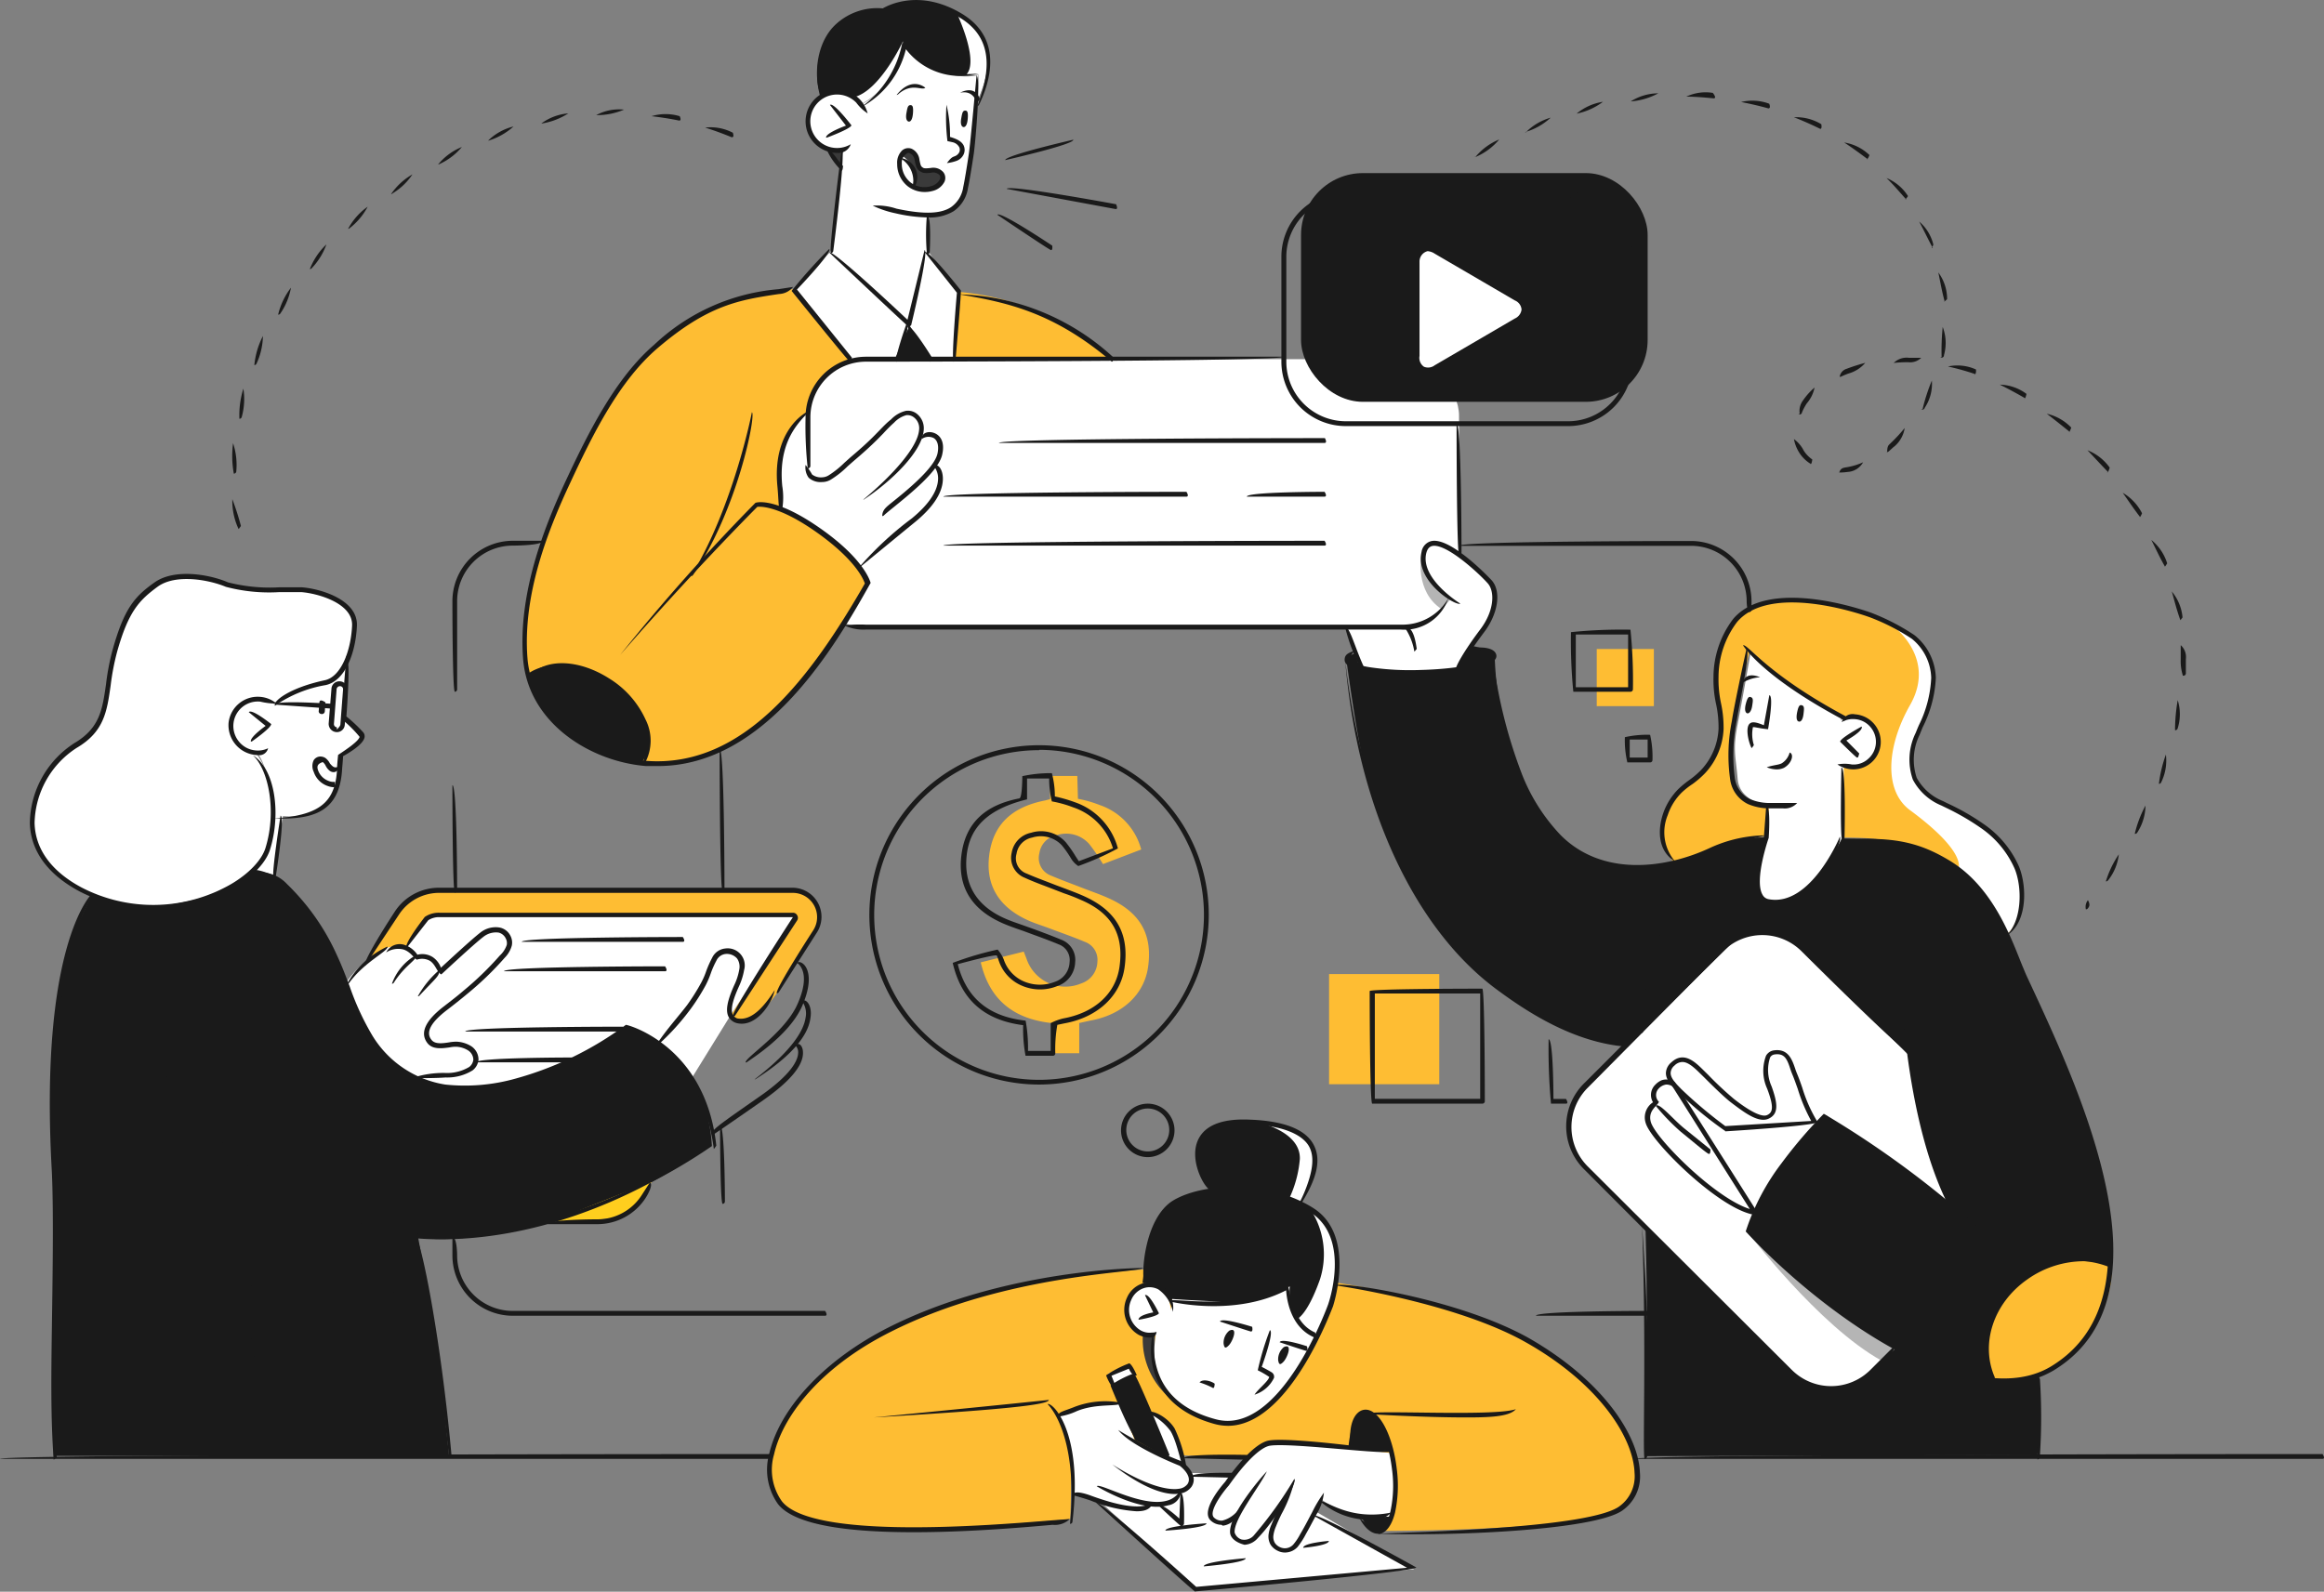 <svg xmlns="http://www.w3.org/2000/svg" viewBox="0 0 216.37 148.23"><rect x="0" y="0" width="216.37" height="148.23" fill="#808080" stroke="none"/><defs><style>.cls-1{fill:#fff}.cls-2{fill:#febd33}.cls-3{fill:#1a1a1a}.cls-4{fill:#3a3a3a}.cls-6{fill:#b5b5b5}</style></defs><g id="Calque_2" data-name="Calque 2"><g id="_Layer_" data-name="&lt;Layer&gt;"><path class="cls-1" d="M87.62 6.64A13.08 13.08 0 0 1 84.35 4s-1.25 4.5-4.21 5.72a3.1 3.1 0 0 0-2.89-1.05 2.68 2.68 0 0 0-2 3A2.74 2.74 0 0 0 78.49 14l-1.13 9.39L73.87 27l5.24 6.5 9.68-.11.53-6-2.92-4c-.1 0 .1-3.31.1-3.31s2.14.08 2.89-1.3 1-4.34 1.07-5S91.12 7 91.12 7a5.94 5.94 0 0 1-3.5-.36Z"/><path class="cls-2" d="M68.1 94.45s.61 1.17 2.31.1 3.91-5.31 3.91-5.31l2-3.3s.26-2.79-2.09-3-31.87-.13-31.87-.13l-2.85.36A6 6 0 0 0 37 85.08c-.82 1.27-2.62 4.28-2.62 4.28l1.46-1 1.08-.3.77.18 2.12-2.77.76-.29h33.28c.2.2-5.75 9.27-5.75 9.27Z"/><path class="cls-1" d="M73.85 85.17H40.53l-1 .52-1.79 2.64a1.88 1.88 0 0 0-.83-.18c-1.21 0-1.23.44-1.23.44s-.65.4-1.49.85a8.78 8.78 0 0 0-2 2.13 8.88 8.88 0 0 0 1.41 3.52l.81 7.54 29.14-.85 4.53-7.33 6-9.07Z"/><path class="cls-2" d="M106.37 118.23s-9.9.54-17.33 3-12.26 5.88-15.11 9.77-2.28 6.9-1.73 8.26 2.63 2.86 9.32 3.09 18.12-.88 18.12-.88.18-4 0-6.34l11.53.44 4.86.11 13.57 2.72-1.06 4.17s6.7 0 12.69-.4 8.92-1.1 9.59-1.67 1.93-1.24 1.55-4-3.26-7.25-6.95-9.61a36.47 36.47 0 0 0-11.15-5.26 80.42 80.42 0 0 0-9.75-2.17c-2.52-.29-18.15-1.23-18.15-1.23Z"/><path class="cls-3" d="M139.16 61.09a33.46 33.46 0 0 0 1.52 9c1.44 4.06 3.47 8.15 7.21 9.75a13.11 13.11 0 0 0 8.68.23c.89-.34 5.27-2.27 7.88-2.07l10.15.12s5.25.54 7.9 3a17.75 17.75 0 0 1 4.81 7c1 2.44 3.93 8.77 4.74 10.78a67.85 67.85 0 0 1 2.63 7.1 41.65 41.65 0 0 1 1.82 8.81c0 2.45.2 7.19-2.55 10.13s-4.26 3.13-4.26 3.13.19 5.9 0 7.43l-36.57.11s.11-10.49.18-12.92-.1-8.39-.1-8.39l-1.7-17.06s-5.81-.27-12-5.25-8.13-9.5-8.6-10.44a64 64 0 0 1-4-10.64c-.76-3.56-1.5-9.12-1.5-9.12Z"/><path class="cls-1" d="M171.35 67.05s3.42-1.15 3.52 2.18a2.37 2.37 0 0 1-3.13 2.06l-.23 6.71s-3.12 6.89-6.72 6c0 0-1.62-.3-1.12-2.68s.78-3.28.78-3.28l.25-3s-2.74-.32-2.92-2.5-.47-2.67 0-5.1S163 60.7 163 60.7a15.33 15.33 0 0 0 4.13 3.4c3.06 1.9 4.37 2.64 4.37 2.64Z"/><path class="cls-4" d="M106.42 124.1a7.12 7.12 0 0 0 3.68 6.9 5.19 5.19 0 0 1-2.47-4.08l-.11-2.55Z"/><path class="cls-3" d="m125.55 134.7 4 .46s-1-3.6-2.36-3.79-1.64 3.33-1.64 3.33ZM126.77 141.32l2.81-.1s-.56 1.62-1.41 1.39a2.79 2.79 0 0 1-1.4-1.29ZM126.12 60.86l.5 1.31s-1.18-.31-1.16-.71.66-.6.66-.6ZM137 60.14l-1.49 2.24s3.71-.73 3.66-1.29-2.17-.95-2.17-.95Z"/><path class="cls-1" d="M125.46 58.4a40.2 40.2 0 0 0 1.32 3.81 16.24 16.24 0 0 0 4.39.42c2.58-.08 4.46-.27 4.46-.27a21 21 0 0 1 1.5-2.43c.87-1.2 1.86-2.4 1.94-3.45s.38-1.69-.94-2.9a41.35 41.35 0 0 0-3.44-2.67s-1-.6-1.7-.17-.49 2.47.2 3.27a21.08 21.08 0 0 0 1.81 1.81s-1.74 2.54-4.18 2.48-5.36.1-5.36.1ZM169.08 104.59s-1.1-2.36-1.59-3.63-.84-2.89-1.75-2.94-1.26.42-1.28 1A13.26 13.26 0 0 0 165 102c.31 1.17 0 2-.69 2.09s-2.71-1.18-4-2.45-2.66-2.92-3.48-2.94a1.29 1.29 0 0 0-1.33 1.84c.13.21-.91.12-1.21.63s-.49 1.18-.1 1.58a1 1 0 0 0-.22 1.4 13.11 13.11 0 0 0 1.37 1.81.83.83 0 0 0-.43 1.19c.38.88 2.89 2.55 5.07 3.8a15.72 15.72 0 0 0 3.53 1.59 46.24 46.24 0 0 1 2.76-4.39ZM110.1 136.42s-.45-3.25-1.6-4-1.42-.94-1.42-.94l1.58 4.29-3-1.62-1.38-3.38a14.75 14.75 0 0 0-2.41.05c-.81.15-3.4.94-3.4.94a8 8 0 0 1 1.18 3.87c.18 2.47.23 3.45.23 3.45l3 1c.81.27 3 .91 4.39.21 0 0 2.53-.09 2.56-1.35 0 0 1.07-.25 1-1.14a1.61 1.61 0 0 0-.73-1.38ZM129.58 135.33s-5.26-.64-6.14-.72-5.1-.24-5.1-.24a6.43 6.43 0 0 0-2.65 1.95c-1.14 1.44-2.5 3.3-2.5 3.3s-.94 1.59-.15 1.94 2.39-1.12 2.39-1.12-1.46 2.65-.19 3.07 4.51-4.13 4.51-4.13l-1.28 3.82s.08 1 .75 1a2.67 2.67 0 0 0 1.91-1.36c.27-.63 1.91-3.19 1.91-3.19a9.47 9.47 0 0 0 3.27 1.5 14.8 14.8 0 0 0 3.27.06 8.66 8.66 0 0 0 .34-3.51c-.23-1.8-.34-2.37-.34-2.37ZM72.56 47.35V45.1c0-1.07.08-4.92 2.46-6.4s.19-.12.19-.12v5.1s.3 1.4 1.32 1a3.23 3.23 0 0 0 1.87-1.09c1.18-1.06 3.74-3.59 3.74-3.59s1.29-1.51 2.13-1.51a1.44 1.44 0 0 1 1.46 2c.07.17.74-.32 1.44.24S87 43.34 87 43.34s.47 0 .46 1A5 5 0 0 1 86 47.55c-1 1.09-6 5.07-6 5.07a33.19 33.19 0 0 0-4-3.47 19.09 19.09 0 0 0-3.44-1.8Z"/><rect class="cls-1" x="75.2" y="33.45" width="60.64" height="24.95" rx="5.26"/><path class="cls-2" d="M186.79 86.94s-1.86-4.72-4.93-6.3S177.3 78 171.66 78v-6.6s3.29.32 3.22-2.33c0 0 .05-2.65-3.22-2.22 0 0-3.68-2.17-4.82-2.94s-3.93-3.4-3.93-3.4-.92 4-1.11 5.23a32.24 32.24 0 0 0-.63 5.54c.11 1.47.47 3.75 3.53 3.75l-.25 2.85a18.18 18.18 0 0 0-4 .79 24.44 24.44 0 0 1-4.58 1.66 4.13 4.13 0 0 1-1.07-3 5.6 5.6 0 0 1 2.41-4.33 6.59 6.59 0 0 0 2.73-3.52 8 8 0 0 0 .05-3.78 10.86 10.86 0 0 1 .1-5c.59-2 1-3.28 2.63-3.91A11.09 11.09 0 0 1 169 56c2.51.47 6 1.3 7.82 2.52s2.74 1.66 3.18 4.48a10 10 0 0 1-.84 3.74 9.87 9.87 0 0 0-1.16 4.88 4.41 4.41 0 0 0 2.51 3.07 22.58 22.58 0 0 1 5.39 3.4 7.45 7.45 0 0 1 2.35 4.52c.19 1.81-.69 4.06-1.46 4.33ZM72.56 47.35s7 3 8.24 7.13c0 0-3.71 6.45-6 8.94s-6.54 7.72-13.36 7.7A13.49 13.49 0 0 1 50.71 66 11.91 11.91 0 0 1 49 57.51a40.93 40.93 0 0 1 3.9-12.69c1.6-3.32 4.51-9.5 7.42-11.88s6.84-5.78 13.55-6l5.24 6.5a5.89 5.89 0 0 0-3.91 5 5 5 0 0 0-2.07 2.77 16.85 16.85 0 0 0-.51 4.4ZM89.32 27.19l-.53 6.15h14.59a24 24 0 0 0-14.06-6.15Z"/><path class="cls-3" d="M80.14 9.72s3.77-2.46 4-5.56a8.57 8.57 0 0 0 3.1 2.39 16.09 16.09 0 0 0 3.88.45L91 9.38s1.52-3 .76-5.2a6.22 6.22 0 0 0-4.4-3.64c-1.31-.27-3.21-.62-4.81.31L82 1s-3.56 0-4.49 1.8-1.41 2.67-1.43 4a7.34 7.34 0 0 0 .31 2.27s2.39-1.35 3.75.65Z"/><path class="cls-4" d="m78.49 13.95-.27 1.58-.91-1.38 1.18-.2z"/><path class="cls-1" d="m114.86 137.34-3.94-.17-8.73 2.45 9 8.29 20.47-1.78-14.37-8.42-2.43-.37z"/><path class="cls-3" d="m108.66 135.72-3.03-7.56-2.04.83 2.08 5.11 2.99 1.62z"/><path class="cls-1" d="m105.63 128.16-.4-.99-2.04.74.4 1.08 2.04-.83zM177.8 98.36 167.28 87.9a5.49 5.49 0 0 0-5.85-.25l-14.14 13.9a5.52 5.52 0 0 0-.45 6.18l19.36 19.49a6.63 6.63 0 0 0 4 2.08 5.15 5.15 0 0 0 2.65-.56c.85-.64 3.64-3.2 3.64-3.2s-8.67-5.37-10.91-8-2.9-2.88-2.9-2.88l.83-2.1s2.11-3.65 2.9-4.74 3.54-4 3.54-4l9 6.33c1.36 1 2.26 1.68 2.26 1.68s-1.73-5.11-2.14-6.57-1.27-6.9-1.27-6.9ZM25.47 65.51a13.15 13.15 0 0 1 2.8-1.38 11.74 11.74 0 0 0 3.12-1.2 7.42 7.42 0 0 0 1.31-3.08c.25-1.16 1.15-2.49-1.68-4.13a11.09 11.09 0 0 0-3.66-.82c-2.41-.21-3.5.23-5-.18s-2.62-1.07-4.07-1.06-3-.18-4.89 1.64a10.29 10.29 0 0 0-2.77 5.47c-.29 1.29-.28 2.59-.76 4.31s-1 3.39-2.54 4.13a8.06 8.06 0 0 0-3.55 3.92 7.51 7.51 0 0 0 .15 6.55c1.24 2.18 4.88 3.94 7.55 4.48s6.3.39 8.08-.74 4.19-1.71 5-3.75a11.45 11.45 0 0 0 .83-4 14.72 14.72 0 0 0-.51-3.48 6.88 6.88 0 0 0-1-2s-2.62-.31-2.45-2.61a2.55 2.55 0 0 1 2.74-2.41 13.36 13.36 0 0 1 1.3.34Z"/><path class="cls-1" d="M32.52 60.6 32 66.84s1.8 1.39 1.7 1.7a11.89 11.89 0 0 1-1.86 1.69 25.83 25.83 0 0 1-.42 2.77c-.19.62-1.11 3.35-5.08 3l-.87 5.5-1.73-.4a5.71 5.71 0 0 0 1.32-2.48 13.59 13.59 0 0 0 .31-4.11c-.19-1.51-.86-3.81-1.37-4.28s-1.22 0-2-1.07-.58-3 .5-3.6a2.83 2.83 0 0 1 3 0 12.45 12.45 0 0 1 3.19-1.46c1.45-.41 3.06-.54 3.83-3.5Z"/><path class="cls-3" d="M58.34 95.6s7.44 2.06 7.94 11.13a50.33 50.33 0 0 1-15.19 7.07c-8.75 2.34-12.17 1.4-12.17 1.4s1.36 7.27 1.89 11.51 1 8.87 1 8.87H5v-21.43c0-5.58-.19-14.09-.19-14.09s.41-9.26 1.85-12.59 1.91-4.16 1.91-4.16a12.62 12.62 0 0 0 7 1c3.54-.65 5.35-1 8-3.34a5.74 5.74 0 0 1 4 2.4 32.84 32.84 0 0 1 5.2 9.5c1.55 4.31 4.5 7.79 8.44 8.24A21 21 0 0 0 52.76 99a45.14 45.14 0 0 0 5.58-3.4ZM106.37 119.48s.64-6.2 2.64-7.26a13 13 0 0 1 3.68-1.32s-2-2.57-.93-4.53 3.24-2 5.63-1.76 4.06.82 4.83 2.36-1.28 5-1.28 5 2.62 1.21 3.24 3.31a10.29 10.29 0 0 1-.31 6.14 12.65 12.65 0 0 1-1.28 3.06 4.8 4.8 0 0 1-2.64-4.65s-3.47 1.93-6.25 1.62-4.7-.45-4.7-.45a2.93 2.93 0 0 0-2.63-1.52Z"/><path class="cls-1" d="M109 122.06s0-2.31-2-2.49c0 0-2 .43-2 2s.4 2.75 2.6 2.81c0 0-.51 2.61.47 4.25a8.33 8.33 0 0 0 5 3.69 4.44 4.44 0 0 0 4.57-1 26.55 26.55 0 0 0 4.16-5 6.29 6.29 0 0 0 .92-1.88 4.63 4.63 0 0 1-2.64-4.65 8.78 8.78 0 0 1-5.64 1.46c-3.65-.15-5.3-.28-5.3-.28Z"/><path d="m51.42 113.71 9.25-3.66s-1.41 3-3.2 3.34a42.33 42.33 0 0 1-6.05.32Z" style="fill:#ffce1e"/><path class="cls-4" d="M84 14.5s1 .7 1.1 1.43a5.52 5.52 0 0 1-.1 1.42 3.84 3.84 0 0 0 2.07 0 .81.81 0 0 0 .38-1.42c-.3-.13-1.19.11-1.51-.09s-.61-.44-.61-.79S85 14 84.52 14s-.52.5-.52.5Z"/><rect class="cls-3" x="121.13" y="16.12" width="32.27" height="21.3" rx="5.76"/><path class="cls-1" d="M141.17 29.83a1.09 1.09 0 0 0 0-2.06l-7.47-4.36c-1-.57-1.76-.11-1.76 1v8.76c0 1.13.79 1.58 1.76 1Z"/><path class="cls-2" d="M106.89 90.05c-.36 2.57-2.41 4.47-5.41 5l-1 .22v2.81h-2.6v-2.81c-3.7-.41-5.79-2.33-6.57-5.65l4-1c.11.27.21.52.3.77a3.81 3.81 0 0 0 5.06 2.19 2.19 2.19 0 0 0 1.5-2 1.78 1.78 0 0 0-1.17-1.87c-1.09-.46-2.22-.85-3.33-1.27-.59-.22-1.19-.41-1.77-.65-2.89-1.24-4.16-3.32-3.8-6.16s2.11-4.49 5.22-5.09l.45-.12v-2.16h2.53l.06 2.13a10.86 10.86 0 0 1 2 .57 6 6 0 0 1 3.89 4.15l-3.56 1.36a17.73 17.73 0 0 0-1.29-1.88 2.85 2.85 0 0 0-3-.82 2 2 0 0 0-1.63 1.69 1.74 1.74 0 0 0 1.08 2.08c.93.4 1.9.75 2.85 1.12s1.62.59 2.41.94c3.03 1.32 4.21 3.4 3.78 6.45Z"/><path class="cls-2" transform="rotate(180 128.865 95.835)" d="M123.73 90.7h10.26v10.26h-10.26z"/><path class="cls-3" d="m83.27 33.53 3.26-.19-1.85-3.02-1.41 3.21zM49.23 62.69A10.6 10.6 0 0 0 50.71 66a13.37 13.37 0 0 0 9.07 5c1.4-2.21 0-5.64-3.22-7.67C54 61.7 51 61.5 49.23 62.69Z"/><path class="cls-6" d="M132.31 51.74s-.6 3.38 1.93 5l.8-.92s-2.55-1.82-2.73-4.08ZM175.19 126.72l1.3-1.18s-8.67-5.37-10.91-8c-2.07-2.47-2.8-2.83-2.89-2.87s6.65 8.82 12.5 12.05Z"/><path class="cls-2" d="M148.66 60.44h5.32v5.32h-5.32z"/><path class="cls-1" d="M89.07 1.21s2.18 4.56.85 5.78h1.2L91 9.38s1.52-3 .76-5.2a5.71 5.71 0 0 0-2.69-2.97ZM84.07 3.84s-2.19 4.74-4.66 5.23l.73.65a7.45 7.45 0 0 0 3.93-5.88ZM122.11 112.78a7.64 7.64 0 0 1 .78 6.37c-1.21 3.41-2.16 3.7-2.16 3.7a2.42 2.42 0 0 0 1.94 1.48 15.17 15.17 0 0 0 1.76-5.44c.17-2.62.17-4.64-2.32-6.11ZM117.2 104.54s3.89.82 3.82 3.38a10.66 10.66 0 0 1-1 3.71l.94.35a10.71 10.71 0 0 0 1.46-3.87c.07-1.64-.49-2.62-5.22-3.57ZM188.25 82.61a7.45 7.45 0 0 0-2.35-4.52 22.58 22.58 0 0 0-5.39-3.4 4.41 4.41 0 0 1-2.51-3.07 9.87 9.87 0 0 1 1.13-4.88A10 10 0 0 0 180 63c-.41-2.82-1.36-3.24-3.19-4.46a7.44 7.44 0 0 0-.89-.51c.08.06 4.51 3.06 1.91 7.63-2.22 3.91-2.43 8 0 9.79s4.81 4 4.54 5.47c2.78 1.79 4.45 6 4.45 6 .74-.25 1.62-2.5 1.43-4.31Z"/><path class="cls-2" d="M196.56 118.07a8.27 8.27 0 0 0-11 10.43 8.94 8.94 0 0 0 8.33-3.34c3.16-4.16 2.67-7.09 2.67-7.09Z"/><path class="cls-3" d="M103.51 33.68c-5.34-4.53-9.6-5.51-14.23-6.27a22.11 22.11 0 0 1 14.38 5.87c-.02.37-.09.4-.15.4ZM61.25 71.34h-1.09c-5.19-.41-11-4-11.46-10s1.87-12.06 4-16.62 4.64-9.55 8.2-12.61a19.18 19.18 0 0 1 11.57-5.18l1.37-.21a1.76 1.76 0 0 1-1.31.66c-3.68.55-6.59 1-11.34 5.07-3.49 3-5.91 7.8-8.08 12.47-2.11 4.5-4.46 10.44-4 16.38.47 5.67 6 9.15 11 9.55 9.17.74 15.47-7.92 20.41-16.51-.12-.37-.84-2.16-4.38-4.69s-5.3-2.49-5.63-2.45c-.59.59-6.14 6.18-12.78 13.8a185.56 185.56 0 0 1 12.6-14.17c.18-.08 2-.49 6.15 2.45s4.56 5 4.58 5C77.85 60 71.35 71.34 61.25 71.34ZM71.66 135.86H0c0-.45 71.66-.45 71.66-.45.23.35.13.45 0 .45ZM216.23 135.86h-64.06c0-.45 64.06-.45 64.06-.45.23.35.13.45 0 .45ZM116.1 135.94l-5.88-.14c0-.45 5.88-.31 5.88-.31.22.35.12.45 0 .45ZM86.06 17.88a2.55 2.55 0 0 1-1.53-.52 2.63 2.63 0 0 1-1-2.1A1.58 1.58 0 0 1 84 14a.87.87 0 0 1 .87-.15 1.27 1.27 0 0 1 .73 1c.11.6.16.64.28.73s.18.13.79.06a1.24 1.24 0 0 1 1.16.4.87.87 0 0 1 .11.87 1.66 1.66 0 0 1-1.1.87 2.71 2.71 0 0 1-.78.1Zm-1.53-3.64a1 1 0 0 0-.57 1 2.2 2.2 0 0 0 .83 1.76 2.12 2.12 0 0 0 1.88.34 1.27 1.27 0 0 0 .81-.59.43.43 0 0 0 0-.44.82.82 0 0 0-.75-.23c-.72.09-.87 0-1.1-.15s-.34-.33-.47-1a.82.82 0 0 0-.44-.65.35.35 0 0 0-.19-.04Z"/><path class="cls-3" d="M84.92 17.58a2.45 2.45 0 0 0-1.16-2.88 1.8 1.8 0 0 1 1.36 2.76.22.22 0 0 1-.2.12ZM189.69 135.91c-.08-3.25-.08-3.25-.22-7.36v-.45a.43.43 0 0 1 .46.43 55 55 0 0 1 0 6.87c-.03.42-.13.51-.24.51ZM181.5 112.44c-3.94-7.55-4.42-19.45-4.42-19.57.45.1.92 11.91 4.62 19.24-.14.32-.17.33-.2.33ZM64.33 53.65C68.24 47.31 70 38.47 70 38.39c.42.17-1.32 9.1-5.48 15.16a.22.22 0 0 1-.19.1ZM82.14 48.06c0-.52.3-.78.75-1.15 1.43-1.14 4.08-3.28 4.39-4.66.16-.73 0-1.23-.34-1.45a1.07 1.07 0 0 0-1.14.1c0-.67.79-.82 1.36-.49.33.19.84.69.56 1.93-.34 1.54-3 3.66-4.55 4.92-.42.34-.75.61-.87.73a.2.2 0 0 1-.16.07Z"/><path class="cls-3" d="M79.9 52.93a31.07 31.07 0 0 1 5-4.66c1.52-1.25 2.36-2.47 2.43-3.55a1.82 1.82 0 0 0-.39-1.32c.35-.29.9.29.84 1.33-.07 1.23-.94 2.54-2.59 3.89C83 50.41 81.2 51.9 80 52.87a.2.2 0 0 1-.1.06ZM72.56 47.57c-.1-.82-.09-1.32-.18-2.26-.51-5.21 2.59-6.86 2.72-6.93.08.47-2.75 2-2.27 6.88a6.58 6.58 0 0 1 0 2.14.23.23 0 0 1-.27.17ZM80.37 46.53c2.85-2.37 5.08-4.93 5.2-6.5a1.26 1.26 0 0 0-.42-1.11 1 1 0 0 0-.76-.26 2.46 2.46 0 0 0-1.15.7c-.36.32-.7.67-1 1l-.43.44c-.77.78-1.6 1.51-2.32 2.12l-.57.5a8.54 8.54 0 0 1-1.53 1.22 1.54 1.54 0 0 1-.85.25 1.66 1.66 0 0 1-1.25-.4A1.63 1.63 0 0 1 75 43.3a5.79 5.79 0 0 1 .61.89 1.36 1.36 0 0 0 .94.26 1.21 1.21 0 0 0 .61-.19 8.68 8.68 0 0 0 1.45-1.16l.58-.52c.71-.6 1.54-1.32 2.29-2.09l.42-.43c.34-.35.68-.71 1.06-1a2.77 2.77 0 0 1 1.38-.8 1.34 1.34 0 0 1 1.13.37 1.71 1.71 0 0 1 .53 1.43c-.15 2-3 4.75-5.53 6.43a.17.17 0 0 1-.1.04ZM86.36 20.25a14.42 14.42 0 0 1-3-.39 9.16 9.16 0 0 1-2.11-.71 5.78 5.78 0 0 1 2.21.28c2.49.54 4.1.5 5.07-.13a2.78 2.78 0 0 0 1.15-1.88c.12-.55.35-1.94.53-3.16.14-.93.7-7.18.71-7.24.42.3-.12 6.37-.26 7.31s-.4 2.56-.54 3.18a3.17 3.17 0 0 1-1.35 2.17 4.33 4.33 0 0 1-2.41.57ZM77.36 23.57c-.22-.26 1-9.67 1-9.67.44.06-.78 9.47-.78 9.47a.23.23 0 0 1-.22.2Z"/><path class="cls-3" d="M77.93 14.24a2.94 2.94 0 1 1 2.11-5 3 3 0 0 1 .74 1.32 4.14 4.14 0 0 1-1.06-1 2.49 2.49 0 1 0-.51 3.87 1.21 1.21 0 0 1-1.28.81ZM84.76 9.79c.18 0 .29.1.24.75s-.25.82-.41.78-.29-.27-.2-.78.13-.74.37-.75ZM89.86 10.3c.18 0 .29.09.24.74s-.25.82-.41.79-.29-.27-.2-.78.13-.75.37-.75ZM91 9.52c-.24-.28-.45-1.1-1.61-.89 1.53-.75 1.83.61 1.83.62l-.22.27ZM83.48 8.84c1.43-1.79 2.66-.67 2.67-.67-.34.3-1.26-.51-2.53.61a.2.2 0 0 1-.14.06ZM86.3 23.67a20.47 20.47 0 0 1 0-3.66c.45 0 .26 3.45.26 3.45a.23.23 0 0 1-.26.21Z"/><path class="cls-3" d="M80.14 10A9.6 9.6 0 0 0 84 4c.5.06 2.47 3.38 7.12 2.84a6.38 6.38 0 0 1-6.78-2.26 8.33 8.33 0 0 1-4.08 5.36.19.19 0 0 1-.12.06ZM76.91 12.82c-.07-.43 1.85-1.12 1.85-1.12l-1.49-1.93c.35-.27 2 1.9 2 1.9C79.2 12 77 12.81 77 12.81ZM83.46 2.75a12.85 12.85 0 0 1-1.12-1.59c.38-.24 1.31 1.25 1.31 1.25-.1.33-.14.34-.19.34ZM153.12 135.86c-.22-.34.19-10.22-.24-21.63a204.13 204.13 0 0 1 .47 21.41.24.24 0 0 1-.23.22ZM152.77 96.22a34.78 34.78 0 0 1 1.83-9.35c-.24 2.06-1.13 5.18-1.61 9.16a.22.22 0 0 1-.22.19ZM166 75.28h-1.26a5.09 5.09 0 0 1-2-.4 3 3 0 0 1-1.67-2.38 16 16 0 0 1 .17-5.35c.2-1.39 1.33-6.62 1.37-6.74.39.31-.71 5.33-.89 6.56a16.62 16.62 0 0 0-.21 5.45 2.57 2.57 0 0 0 1.42 2 4.78 4.78 0 0 0 1.78.36h2.61a1.55 1.55 0 0 1-1.32.5Z"/><path class="cls-3" d="M171.74 67.1c-7.66-4.06-9.39-6.91-9.46-7 .41-.2 2.15 2.65 9.57 6.61.05.35-.03.39-.11.39ZM167.76 65.68c-.18-.05-.31 0-.44.64s0 .86.18.88.35-.19.41-.7.09-.75-.15-.82ZM163 64.92c-.17-.06-.3 0-.46.63s0 .86.15.88.36-.17.44-.68.12-.75-.13-.83ZM162.25 63.55c.18-.61.7-.85 1.62-.48a3.57 3.57 0 0 0-1.5.44.19.19 0 0 1-.12.04Z"/><path class="cls-3" d="M172.54 71.65a2.7 2.7 0 0 1-1.47-.46 3.47 3.47 0 0 1 1.33 0 2 2 0 0 0 1.53-.52 2.1 2.1 0 0 0 .72-1.45 2.12 2.12 0 0 0-.53-1.54 2.08 2.08 0 0 0-1.45-.71 2 2 0 0 0-1.2.28 1.05 1.05 0 0 1 1.23-.73 2.58 2.58 0 0 1 2.4 2.73 2.57 2.57 0 0 1-2.56 2.4Z"/><path class="cls-3" d="M172.89 70.55c-.16-.07-1.57-1.48-1.57-1.48.05-.36 2-1.41 2-1.41.22.39-1.42 1.3-1.42 1.3l1.2 1.21c-.1.36-.1.38-.21.38ZM24 70.32a2.79 2.79 0 0 1-2.72-3 2.73 2.73 0 0 1 3-2.42 2.69 2.69 0 0 1 1.47.62 6.39 6.39 0 0 1-1.52-.18 2.28 2.28 0 0 0-2 3.7 2.23 2.23 0 0 0 1.53.84 2.16 2.16 0 0 0 1.2-.2.84.84 0 0 1-.96.64Z"/><path class="cls-3" d="M23.36 69.06c-.13-.4 1.37-1.46 1.37-1.46l-1.57-1.28c.28-.35 2.09 1.11 2.09 1.11 0 .36-1.76 1.59-1.76 1.59a.22.22 0 0 1-.13.04ZM165.31 84.25a4.62 4.62 0 0 1-.73-.07 1.28 1.28 0 0 1-.88-.64c-.86-1.51.39-5.18.52-5.57l.22-2.94c.45 0 .23 3 .23 3s-1.37 3.91-.58 5.28a.8.8 0 0 0 .58.43c3.9.73 6.6-5.76 6.63-5.82.31.43-2.15 6.33-5.99 6.33ZM165.39 71.65a2.41 2.41 0 0 1-.9-.2c.66-.22 1.07-.2 1.4-.37a1.69 1.69 0 0 0 .73-1c.43.14.22 1-.52 1.42a1.58 1.58 0 0 1-.71.15ZM107 124.56a2.21 2.21 0 0 1-1-.26 2.68 2.68 0 0 1-1.09-3.42 2.38 2.38 0 0 1 1.41-1.34 2.19 2.19 0 0 1 1.75.14 2.46 2.46 0 0 1 1.13 2.49 3.37 3.37 0 0 0-1.35-2.09 1.73 1.73 0 0 0-1.39-.11 1.94 1.94 0 0 0-1.14 1.09 2.22 2.22 0 0 0 .89 2.84 1.66 1.66 0 0 0 1 .2 1.41 1.41 0 0 0 .47-.07c-.07.52-.42.52-.44.52Z"/><path class="cls-3" d="M122.39 124.56c-2.2-.92-2.58-3.44-2.65-4.4-4.87 2.52-10.87 1.06-10.93 1 .17-.42 6.26 1.07 11-1.6.33.23.33 3.55 2.63 4.53.12.42.04.47-.05.47ZM85.07 142.69c-5.67 0-11-.56-12.63-2.61a5.55 5.55 0 0 1-.81-4.75c1-4.25 5.21-8.74 11.11-11.72 10.86-5.47 23.5-5.53 23.67-5.53-.16.46-12.7.51-23.47 5.94-6.94 3.48-10.15 8.18-10.87 11.41a5.08 5.08 0 0 0 .72 4.37c2.8 3.59 19.07 2.28 25.2 1.78l1.61-.12a2 2 0 0 1-1.6.54c-3.08.28-8.11.69-12.93.69ZM131.73 142.88c-1.24 0-2.39 0-3.36-.06 6.34-.21 19.57-.69 22.31-2.48a3.45 3.45 0 0 0 1.5-3.18c-.11-3.27-3.28-8.3-10.13-12.16-6.46-3.65-17.27-5.24-17.73-5.3.53-.38 11.42 1.22 18 4.9 7 4 10.25 9.15 10.36 12.55a3.87 3.87 0 0 1-1.71 3.57c-2.44 1.56-12.38 2.16-19.24 2.16Z"/><path class="cls-3" d="M114.31 132.78a4.86 4.86 0 0 1-1.23-.17c-7.29-2-5.8-8.2-5.78-8.26.37.35-1 6 5.89 7.82 6 1.62 10.4-10.53 10.45-10.66s2.17-6.17-1.63-8.61-9.68-2.39-12.49-.76-2.9 7.45-2.9 7.51c-.44-.26-.25-6.21 2.68-7.9s9-1.79 13 .77 1.82 9.08 1.8 9.15c-.21.48-4.1 11.11-9.79 11.11Z"/><path class="cls-3" d="M120.9 112.26c1.21-2.56 1.61-4.28 1-5.45s-2.53-2-5.53-2.1c-2.24-.07-3.7.4-4.32 1.43-1 1.77.67 4.64.69 4.67-.47.1-2.25-2.9-1.07-4.9.7-1.19 2.28-1.76 4.72-1.64 3.17.12 5.16.91 5.91 2.33s.29 3.2-1.2 5.56a.23.23 0 0 1-.2.1ZM114.45 123.92a1.47 1.47 0 0 0-.53 1.22c.07.36.14.51.5.13s.88-1.75.03-1.35ZM119.53 125.45a1.49 1.49 0 0 0-.53 1.23c.07.35.14.51.5.13s.88-1.75.03-1.36ZM116.8 129.88c.31-.5 1.29-1.25 1.37-1.65a8.26 8.26 0 0 0-1.07-.62 26 26 0 0 1 1.13-3.74c.43.16-.76 3.42-.76 3.42.2.1.53.27.91.5a.48.48 0 0 1 .23.53 3 3 0 0 1-1.78 1.55ZM116.47 124c-.07 0-2.89-.93-2.89-.93.14-.42 3 .49 3 .49.07.37-.02.44-.11.44Z"/><path class="cls-3" d="M121.61 125.8c-.08 0-2.47-.8-2.47-.8.14-.43 2.54.37 2.54.37.11.37.02.43-.07.43ZM112.94 129.26a7.34 7.34 0 0 0-1.26-.52c.31-.38 1.15-.1 1.41.12-.02.37-.09.4-.15.4ZM106 122.9c0-.45 1.37-.68 1.37-.68l-.77-1.61c.41-.19 1.3 1.69 1.3 1.69-.17.32-1.86.6-1.86.6ZM120.24 118.46a45.18 45.18 0 0 1 0-4.56c.44.16.3 3.63.22 4.35a.23.23 0 0 1-.22.21ZM108.66 135.84c-.21-.14-3.15-7.39-3.15-7.39l-1.63.66 2 4.91c-.41.17-2.49-5-2.49-5a9.79 9.79 0 0 1 2.17-1.12c.29.12 3.32 7.58 3.32 7.58-.16.36-.19.36-.22.36Z"/><path class="cls-3" d="M103.59 129.22a4.81 4.81 0 0 1-.61-1.14 9.74 9.74 0 0 1 2.16-1.12c.29.12.7 1.12.7 1.12-.42.17-.74-.62-.74-.62l-1.62.66.32.79c-.15.3-.18.31-.21.31ZM110 142.15c-.15-.06-2.08-1.89-2.08-1.89.3-.32 1.88 1.16 1.88 1.16l.1-2.42c.45 0 .33 2.94.33 2.94-.14.21-.17.21-.23.21ZM119.62 144.58a1.46 1.46 0 0 1-.64-.15 1.62 1.62 0 0 1-.68-.57 1.56 1.56 0 0 1-.2-.9 3.27 3.27 0 0 1 .28-1c.14-.35.3-.71.52-1.18.48-1 1-2 1.64-3a12.32 12.32 0 0 1-1.23 3.22c-.22.45-.38.81-.51 1.14a3.1 3.1 0 0 0-.25.91 1.1 1.1 0 0 0 .14.63 1.08 1.08 0 0 0 .48.4 1.05 1.05 0 0 0 1.3-.32 5 5 0 0 0 .56-.85c.41-.7.64-1.14.87-1.58l.28-.53a11.66 11.66 0 0 1 1.08-1.79 4.79 4.79 0 0 1-.68 2l-.28.53c-.24.44-.47.89-.72 1.32a7.21 7.21 0 0 1-.77 1.2 1.6 1.6 0 0 1-1.19.52Z"/><path class="cls-3" d="M115.87 143.86c-.93-.24-1.29-.71-1.34-1.07-.21-1.66 3-5.36 3.42-5.77-.64 1.38-3.13 4.48-3 5.71a1 1 0 0 0 .62.63 1.18 1.18 0 0 0 1.22-.44 37.12 37.12 0 0 0 3.72-5.2c.3.38-1.75 3.82-3.4 5.51a1.76 1.76 0 0 1-1.24.63Z"/><path class="cls-3" d="M113.72 142a1.47 1.47 0 0 1-1-.4c-1-.92 1.1-3.33 1.34-3.6.76-1.08 2.7-3.66 4.13-3.86 2.1-.32 11 .89 11.4 1-.15.43-9.29-.81-11.34-.51-.87.13-2.3 1.51-3.84 3.7-.69.78-1.92 2.5-1.38 3a1 1 0 0 0 .76.28 2.72 2.72 0 0 0 1.5-1c.33.31-.48 1.38-1.45 1.47ZM127.79 141.53a7 7 0 0 1-4.82-1.67c.33-.3 2.53 1.81 6.56 1a2.22 2.22 0 0 1-1.74.67Z"/><path class="cls-3" d="M111.29 148.23c-.15 0-9.25-8.3-9.25-8.3.3-.34 9.33 7.85 9.33 7.85L131 146l-8.74-4.87c.22-.39 9.6 4.84 9.6 4.84-.09.42-20.57 2.23-20.57 2.23ZM91 9.88c.83-2.35 2-6.08-1.68-8.26-3.92-2.31-6.77-.5-6.89-.42-2.11-.05-3.61.48-4.6 1.61-1.92 2.19-1.3 5.93-1.3 6-.47-.09-1.1-3.92 1-6.26A5.68 5.68 0 0 1 82.19.78c.48-.28 3.41-1.84 7.3.46C93.64 3.69 92 8 91.15 9.76a.24.24 0 0 1-.15.12ZM84.61 30.44c-.15-.07-7.41-6.93-7.41-6.93.31-.33 7.29 6.27 7.29 6.27l1.59-6.49c.43.1-1.25 7-1.25 7-.17.14-.2.15-.22.15Z"/><path class="cls-3" d="M83.46 33.68c-.21-.3.94-3.55.94-3.55.43.15-.72 3.4-.72 3.4a.24.24 0 0 1-.22.15ZM79.11 33.68c-.17-.09-5.41-6.59-5.41-6.59a47.43 47.43 0 0 1 3.5-3.9c.32.31-3 3.77-3 3.77l5.12 6.35c-.11.35-.16.37-.21.37Z"/><path class="cls-3" d="M86.6 33.68c-.19-.11-2.18-3.35-2.18-3.35.39-.24 2.37 3 2.37 3-.11.33-.15.35-.19.35ZM88.78 33.68c-.23-.25.31-6.42.31-6.42l-3-3.78c.35-.28 3.37 3.57 3.37 3.57.05.16-.49 6.42-.49 6.42a.23.23 0 0 1-.19.21ZM78.35 15.89A6.24 6.24 0 0 1 77 14c.41-.18.87.84 1.49 1.46-.03.4-.09.43-.14.43ZM88.16 15.19c.38-.53.55-.57.7-.63a.78.78 0 0 0 .46-.4.59.59 0 0 0 0-.43.94.94 0 0 0-.61-.48l-.5-.11a18 18 0 0 1-.09-3.39 12.24 12.24 0 0 1 .33 3c.81.24 1.12.49 1.28.82a1 1 0 0 1 0 .78A1.18 1.18 0 0 1 89 15a4.12 4.12 0 0 1-.58.15ZM136.51 132c-4 0-9-.3-9.31-.32.15-.44 11.87.27 13.93-.45-.59.71-2.47.77-4.62.77ZM109.36 139.13c-1 0-2.87-.47-5.8-2.75 3.73 2.34 5.58 2.37 6.21 2.26a1.14 1.14 0 0 0 .8-.45c.46-.73-.57-1.57-.74-1.69-.42-.17-4.56-1.83-5.72-3.33a35 35 0 0 0 5.92 2.92c.11.07 1.64 1.2.92 2.34a1.59 1.59 0 0 1-1.1.66 3.34 3.34 0 0 1-.49.04Z"/><path class="cls-3" d="M107.72 140.32c-2.44 0-5.46-1.82-5.61-1.91.28-.36 4.21 2 6.54 1.34a2 2 0 0 0 1.3-1.08 1.38 1.38 0 0 1-1.18 1.51 3.56 3.56 0 0 1-1.05.14ZM110.21 136.75c-.23-.22-.6-2.43-1.23-3.48a5.31 5.31 0 0 0-2.14-1.7c.25-.39 1.83.32 2.52 1.46a12.74 12.74 0 0 1 1.07 3.45c-.2.26-.21.27-.22.27ZM98.48 131.93c0-.45.53-.49 1.61-.93a8.06 8.06 0 0 1 4.3-.37c-.11.43-2.23 0-4.13.78a6.07 6.07 0 0 1-1.77.52Z"/><path class="cls-3" d="M105.81 140.74a13.81 13.81 0 0 1-4.27-1c-.81-.28-1.7-.51-1.71-.51.15-.43 1-.2 1.59 0 3.1 1.15 5 1.34 5.92.68-.21.71-.85.83-1.53.83ZM81.35 132c12-1.17 16.26-1.63 16.3-1.63 0 .45-4.24.91-16.29 1.63Z"/><path class="cls-3" d="M99.62 141.91c.8-8.46-2.06-11.13-2.09-11.15.42-.22 3.36 2.51 2.31 11a.23.23 0 0 1-.22.15ZM128.28 142.83c-.59 0-1.2-.51-1.71-1.44.84.59 1.34 1 1.78 1s.86-.64 1.1-1.63a11.31 11.31 0 0 0 .15-3.92c-.37-3.11-1.54-5.12-2.44-5.12-.72.08-1.25 1.28-1.39 3-.28-2.06.36-3.34 1.27-3.44 1.3-.13 2.62 2.26 3 5.5a12 12 0 0 1-.16 4.09c-.3 1.19-.83 1.89-1.49 2ZM114.7 137.61l-3.78-.09c0-.44 3.79-.36 3.79-.36.21.36.11.45-.01.45ZM108.5 142.54c0-.45 3.83-.68 3.83-.68 0 .45-3.82.68-3.82.68ZM121.33 144.14c0-.45 2.39-.64 2.39-.64 0 .44-2.37.64-2.37.64ZM112.07 145.87c0-.45 3.91-.76 3.91-.76 0 .44-3.9.76-3.9.76ZM186.79 87.17c1.49-1.48 1.49-4.54.78-6.27a9 9 0 0 0-3-3.69 23 23 0 0 0-3.42-2l-.41-.2a5.25 5.25 0 0 1-2.65-2.41 5.64 5.64 0 0 1 .27-4.36c.09-.23.19-.47.29-.7a11 11 0 0 0 1.15-4.42 4.84 4.84 0 0 0-1.8-3.63 19.63 19.63 0 0 0-3.9-2c-.94-.34-9.27-3.19-12.37.43a8.52 8.52 0 0 0-1.73 5.14 10.48 10.48 0 0 0 .23 2.43 10.71 10.71 0 0 1 .24 2.41 6.45 6.45 0 0 1-1.72 4.1 8.78 8.78 0 0 1-1.15 1 7.42 7.42 0 0 0-1 .78 5.36 5.36 0 0 0-1.33 2.13 4.17 4.17 0 0 0 .7 4.33c-1.67-1-1.63-3-1.13-4.48a6 6 0 0 1 1.44-2.3 9.54 9.54 0 0 1 1-.82 8.21 8.21 0 0 0 1.09-.93 6 6 0 0 0 1.63-3.83 10.32 10.32 0 0 0-.23-2.32 10.55 10.55 0 0 1-.24-2.53 9 9 0 0 1 1.84-5.4c3.29-3.85 11.89-.91 12.86-.56a20.52 20.52 0 0 1 4 2.07 5.28 5.28 0 0 1 2 4 11.38 11.38 0 0 1-1.23 4.6l-.28.69a5.27 5.27 0 0 0-.27 4 4.83 4.83 0 0 0 2.44 2.17l.4.2a21.77 21.77 0 0 1 3.48 2 9.4 9.4 0 0 1 3.2 3.89c.75 1.83.8 5.16-1.08 6.39a.28.28 0 0 1-.1.09Z"/><path class="cls-3" d="M171.51 78.23c-.22-.23-.07-6.75-.07-6.75.45 0 .29 6.53.29 6.53a.22.22 0 0 1-.22.22ZM186.53 128.84c-7.88 0-18.31-8-24-14.16a21.36 21.36 0 0 1 3.34-6.36 43.64 43.64 0 0 1 3.93-4.6 89.83 89.83 0 0 1 14.84 11A166.64 166.64 0 0 0 170 104.17a43.35 43.35 0 0 0-3.76 4.42 27.42 27.42 0 0 0-3.27 5.89c8.58 9.25 21.28 16.84 28 12.76 11-6.7 2.27-25.51-2.44-35.62l-.31-.69c-.18-.39-.38-.87-.6-1.43-1.06-2.68-2.67-6.73-6.28-8.93-2.36-1.44-4.78-2.33-9.56-2.33 4.89-.45 7.37.47 9.79 1.94 3.74 2.28 5.45 6.59 6.47 9.15.22.56.41 1 .58 1.41l.32.69c4.77 10.23 13.64 29.29 2.26 36.19a8.88 8.88 0 0 1-4.67 1.22ZM152.38 81a10.15 10.15 0 0 1-7.38-2.9 17.74 17.74 0 0 1-3.66-5.7 31.65 31.65 0 0 1-2.36-11.3 45.6 45.6 0 0 0 2.77 11.13 17.42 17.42 0 0 0 3.56 5.55c3.86 3.87 9.73 3.14 13.94 1.16a12.66 12.66 0 0 1 5.23-1.15 28.73 28.73 0 0 0-5 1.56 17 17 0 0 1-7.1 1.65ZM151.51 97.48c-4.94-.36-9.31-3.22-12.17-5.34-7.77-5.75-13-17.22-14.1-30.66 1.49 13.28 6.7 24.62 14.37 30.3 2.81 2.09 7.1 4.9 11.91 5.25.2.36.1.45-.01.45ZM66.46 107c-1.11-8.55-7.16-10.79-8-11.07a31.56 31.56 0 0 1-10.3 5 17.92 17.92 0 0 1-6.75.57 10.14 10.14 0 0 1-7.12-4.77 24.21 24.21 0 0 1-2.13-4.6c-.36-1-.73-1.93-1.16-2.85a20.73 20.73 0 0 0-4.59-6.6 5.16 5.16 0 0 0-2.88-1.36 3.34 3.34 0 0 1 3.18 1A21.36 21.36 0 0 1 31.39 89c.44.94.81 1.92 1.17 2.87a24.68 24.68 0 0 0 2.08 4.52 9.72 9.72 0 0 0 6.81 4.61 17.39 17.39 0 0 0 6.57-.56 31.1 31.1 0 0 0 10.25-5c.26 0 7.43 2 8.42 11.25-.21.31-.22.31-.23.31ZM163.07 69.66c-.34-.7-.58-2-.13-2.3.27-.22.84 0 1.28.18l.51-2.8c.44.08-.12 3.17-.12 3.17-.78-.07-1.29-.23-1.41-.19a3.39 3.39 0 0 0 .09 1.67c-.18.27-.2.27-.22.27ZM135.5 62.61c-.18-.37 1-2.25 2.32-4s1.36-3.54.69-4.29c-.89-1-3.92-3.77-5.18-3.47-.27.07-.44.28-.54.66-.58 2.39 3.13 4.68 3.17 4.7-.4.28-4.26-2.1-3.61-4.81a1.22 1.22 0 0 1 .87-1c1.81-.48 5.59 3.57 5.63 3.61.94 1 .66 3.1-.67 4.86s-2.47 3.62-2.49 3.64a.21.21 0 0 1-.19.1Z"/><path class="cls-3" d="M135.84 51.65c-.23-.22-.23-12.2-.23-12.2.46 0 .46 12 .46 12a.23.23 0 0 1-.23.2ZM75.2 43.61a36.1 36.1 0 0 1-.2-4.76 5.63 5.63 0 0 1 5.62-5.63h38.94c0 .46-38.94.46-38.94.46a5.18 5.18 0 0 0-5.17 5.17v4.54a.22.22 0 0 1-.25.22ZM130.44 58.63H80.6a4.23 4.23 0 0 1-2-.39 12.85 12.85 0 0 1 2-.07h49.84a4.94 4.94 0 0 0 4.41-2.46 4.31 4.31 0 0 1-4.41 2.92Z"/><path class="cls-3" d="M126.78 62.44a17.78 17.78 0 0 1-1.54-4c.44-.08.89 1.83 1.74 3.67-.14.32-.17.33-.2.33ZM170.43 129.53a5.64 5.64 0 0 1-4-1.64l-18.95-19a5.64 5.64 0 0 1 0-8l12.62-12.62a5.63 5.63 0 0 1 7.95 0l9.89 9.9c-.31.31-10.21-9.58-10.21-9.58a5.18 5.18 0 0 0-7.31 0l-12.6 12.71a5.18 5.18 0 0 0 0 7.32l19 18.95a5.18 5.18 0 0 0 7.32 0l2.24-2.24c.31.32-1.93 2.56-1.93 2.56a5.6 5.6 0 0 1-4.02 1.64Z"/><path class="cls-3" d="M163.34 113.13c-3.25-.5-9.61-6.79-10.12-8.54a1.68 1.68 0 0 1 .68-1.94 1.32 1.32 0 0 1 .22-1.64 1.77 1.77 0 0 1 .58-.41 1.38 1.38 0 0 1 1.21.16c.08.07 7.62 12 7.62 12-.04.33-.11.37-.19.37ZM155.12 101a1.18 1.18 0 0 0-.67.35.88.88 0 0 0 0 1.26c-.12.37-1.06.81-.75 1.89.46 1.55 6 7.09 9.21 8.09l-7.22-11.44a1.12 1.12 0 0 0-.57-.15Z"/><path class="cls-3" d="M160.63 105.33a33.66 33.66 0 0 1-4.06-3.31c-.78-.72-1.47-1.36-1.47-2.09a1.35 1.35 0 0 1 .51-1c1.13-1.05 2.18-.05 2.86.61l.56.55a31.13 31.13 0 0 0 2.44 2.28c.58.45 2.36 1.8 3.06 1.47.51-.24.66-.7 0-2.45a4 4 0 0 1-.11-3.07 1 1 0 0 1 .71-.5c1.35-.2 1.71.84 2 1.68.06.19.13.37.2.54.14.33.3.77.47 1.27a13.78 13.78 0 0 0 1.42 3.18c-.16.36-8.62.87-8.62.87Zm-4-6.43a1.05 1.05 0 0 0-.73.33.94.94 0 0 0-.36.7c0 .53.61 1.09 1 1.5a42 42 0 0 0 4.09 3.44l8-.48a15.78 15.78 0 0 1-1.26-3c-.18-.5-.33-.93-.46-1.24s-.15-.38-.22-.58c-.32-1-.57-1.51-1.5-1.37a.55.55 0 0 0-.39.28 3.69 3.69 0 0 0 .14 2.69c.56 1.56.69 2.55-.26 3s-2.26-.55-3.54-1.52c-.67-.52-1.76-1.6-2.48-2.32l-.55-.54c-.56-.54-1.03-.89-1.47-.89ZM159.11 107.46c-.15 0-1.31-1-2.62-2.06a20.29 20.29 0 0 1-2.33-2.41c.26-.39 1.55 1.19 2.61 2.06l2.48 2c-.01.38-.08.41-.14.41ZM131.4 62.86a25.05 25.05 0 0 1-4-.28c-1.48-.25-2.2-.61-2.21-1.11s.3-.65.89-.86c-.45.64-.45.74-.45.85s.34.42 1.85.67a25.83 25.83 0 0 0 4.81.26c4.29-.11 6.61-.91 6.6-1.29 0-.05-.07-.47-2-.74 1.64-.22 2.41.16 2.43.73 0 1.23-4.59 1.69-7 1.75ZM123.32 41.25H93c0-.45 30.35-.45 30.35-.45.19.35.09.45-.03.45ZM123.32 46.25h-7.24c0-.45 7.24-.45 7.24-.45.22.35.12.45 0 .45ZM110.46 46.25H87.83c0-.45 22.63-.45 22.63-.45.22.35.12.45 0 .45ZM123.32 50.81H87.83c0-.45 35.49-.45 35.49-.45.22.35.12.45 0 .45ZM162.84 57c-.22-.22-.22-1-.22-1a5.18 5.18 0 0 0-5.17-5.17h-21.61c0-.45 21.61-.45 21.61-.45a5.63 5.63 0 0 1 5.62 5.62v.76a.22.22 0 0 1-.23.24ZM42.34 64.42c-.22-.23-.22-8.44-.22-8.44a5.63 5.63 0 0 1 5.62-5.62h2.8c0 .45-2.8.45-2.8.45A5.18 5.18 0 0 0 42.56 56v8.21a.22.22 0 0 1-.22.21ZM42.34 83.12c-.22-.23-.22-10-.22-10 .44 0 .44 9.81.44 9.81a.23.23 0 0 1-.22.19ZM76.82 122.53H47.74a5.62 5.62 0 0 1-5.62-5.62v-1.71c.44 0 .44 1.71.44 1.71a5.18 5.18 0 0 0 5.18 5.17h29.08c.23.35.12.45 0 .45ZM153.31 122.53H143c0-.45 10.35-.45 10.35-.45.19.35.08.45-.04.45ZM26.29 76.23h-.86c4.13-.28 5.72-1.36 5.94-4.41 0-.5.11-1.52.11-1.52.85-.56 1.91-1.28 2-1.68A11.34 11.34 0 0 0 31.85 67c-.09-.2.4-5.91.4-5.91.45 0 0 5.63 0 5.63a14 14 0 0 1 1.57 1.48.57.57 0 0 1 .12.47c-.13.68-1.51 1.48-2 1.75 0 .28-.08 1-.1 1.39-.27 3.55-2.39 4.42-5.55 4.42Z"/><path class="cls-3" d="M72.32 92.5c-.19-.34 3.39-5.86 3.39-5.86a2.26 2.26 0 0 0-1.89-3.49h-32.9a4.45 4.45 0 0 0-3.76 2L34 89.92c-.38-.24 2.74-5 2.74-5a4.91 4.91 0 0 1 4.14-2.25h32.9a2.71 2.71 0 0 1 2.27 4.18l-3.54 5.55a.22.22 0 0 1-.19.1Z"/><path class="cls-3" d="M68.22 94.65c-.19-.34 5.6-9.24 5.6-9.24h-32.9a1.83 1.83 0 0 0-1.05.29l-2 2.56c-.35-.28 1.68-2.87 1.68-2.87a2.29 2.29 0 0 1 1.37-.39h32.9a.44.44 0 0 1 .4.24.44.44 0 0 1 0 .47l-5.79 8.89a.22.22 0 0 1-.21.05ZM55.59 114H51c0-.45 4.62-.45 4.62-.45a4.89 4.89 0 0 0 4.11-2.23l.78-1.21c.38.25-.4 1.45-.4 1.45a5.34 5.34 0 0 1-4.52 2.44ZM41.82 135.8c-1.23-11.31-3.1-20.46-3.12-20.55.46 0 2.33 9.17 3.34 20.31-.21.24-.21.24-.22.24ZM5 135.94c-.29-3.79-.23-8.1-.17-12.26.08-5.56.16-10.82 0-14.51-1.2-21 3.58-25.83 3.78-26 .27.37-4.51 5.3-3.33 26 .21 3.71.13 9 .05 14.55-.06 4.16-.12 8.46-.05 12Z"/><path class="cls-3" d="M61.14 97.25c1-1.49 2-2.56 2.83-3.65a19.16 19.16 0 0 0 1.32-2.1 7.16 7.16 0 0 0 .47-1.09 10 10 0 0 1 .54-1.21 1.51 1.51 0 0 1 1.22-.87 1.59 1.59 0 0 1 1.76 2 6.15 6.15 0 0 1-.51 1.59c-.36.81-.81 1.94-.56 2.53a.73.73 0 0 0 .43.39c1.41.27 2.61-1.27 3.49-2.64-.24 1.2-1.68 3.44-3.43 3.1a1.22 1.22 0 0 1-.9-.67c-.25-.59-.08-1.46.56-2.89a5.46 5.46 0 0 0 .47-1.47 1.34 1.34 0 0 0-.2-1 1.26 1.26 0 0 0-1.08-.43 1.07 1.07 0 0 0-.86.64 8 8 0 0 0-.51 1.15 8.16 8.16 0 0 1-.49 1.14 19.17 19.17 0 0 1-1.36 2.15 22.39 22.39 0 0 1-3 3.33.22.22 0 0 1-.19 0ZM69.42 98.94c-.08-.44 3.61-2.74 4.8-5.37 1.41-3.11 0-3.87 0-3.9.27-.37 2 .55.43 4.09-1.25 2.76-4.94 5-5.09 5.14a.19.19 0 0 1-.14.04Z"/><path class="cls-3" d="M70.25 100.52c3.6-2.77 4.58-4.61 4.75-5.74a1.94 1.94 0 0 0-.34-1.56c.37-.28 1 .4.79 1.61-.25 1.78-2 3.68-5.08 5.65a.28.28 0 0 1-.12.04Z"/><path class="cls-3" d="M66.28 105.68c-.11-.42.64-.91 4.5-3.61 2.87-2 3.5-3.3 3.53-4a.87.87 0 0 0-.27-.72c.3-.34.73 0 .72.71 0 1.22-1.28 2.7-3.72 4.41-3.88 2.71-4.61 3.18-4.64 3.2a.28.28 0 0 1-.12.01ZM29.91 66.49a.27.27 0 0 0 .33-.23l.06-.85c-.43-.29-.55-.18-.56 0l-.07.85a.26.26 0 0 0 .24.23ZM31.08 73.31a1.78 1.78 0 0 1-.56-.11 2.07 2.07 0 0 1-1.31-1.32 1.24 1.24 0 0 1 0-1.09.74.74 0 0 1 .51-.33.84.84 0 0 1 .59.14 1.42 1.42 0 0 1 .4.49c.32.38.46.44.8.31 0 .47-.44.66-.83.37a1.41 1.41 0 0 1-.36-.46.93.93 0 0 0-.27-.34c-.53.17-.55.43-.44.76a1.63 1.63 0 0 0 1 1 1.19 1.19 0 0 0 .57.08c.02.5-.04.5-.1.5Z"/><path class="cls-3" d="M14.24 84.64A14.66 14.66 0 0 1 7.38 83c-3.72-2-4.56-4.54-4.6-6.36a9 9 0 0 1 4.15-7.44c2.36-1.4 2.6-3.11 2.94-5.47a22.21 22.21 0 0 1 .61-3.2c1.09-3.91 2.08-5 3.92-6.3s5.09-.75 6.82 0a15.66 15.66 0 0 0 4.84.46h2c1.73.12 5.27 1.14 5.17 3.58s-1.05 5.13-2.91 5.53a11.66 11.66 0 0 0-4.72 1.92c-.23-.39 1.31-1.66 4.63-2.37 1.55-.32 2.45-2.81 2.55-5.1.08-2.08-3.22-3-4.75-3.11h-2a15.75 15.75 0 0 1-5-.49c-1.57-.66-4.69-1.24-6.37 0s-2.7 2.27-3.76 6.06a22.9 22.9 0 0 0-.6 3.14c-.34 2.39-.6 4.29-3.15 5.79a8.53 8.53 0 0 0-3.93 7c.06 2.44 1.57 4.51 4.36 6a14.49 14.49 0 0 0 12.23.53c2.5-1 4.42-2.68 4.9-4.18 1.09-3.5.26-7.37-1.17-8.65 2.06 1.24 2.65 5.41 1.6 8.78-.51 1.63-2.54 3.38-5.16 4.47a15.19 15.19 0 0 1-5.74 1.05Z"/><path class="cls-3" d="M25.47 81.72c-.22-.26.65-5.76.65-5.76.44.08-.43 5.57-.43 5.57a.22.22 0 0 1-.22.19ZM31.37 68.18a.77.77 0 0 1-.77-.8l.26-3.25a.73.73 0 0 1 .79-.68.74.74 0 0 1 .7.79l-.25 3.26a.73.73 0 0 1-.73.68Zm0-.23c.17-.22.31-.33.32-.48l.25-3.26a.28.28 0 0 0-.26-.31.32.32 0 0 0-.34.26l-.25 3.26a.3.3 0 0 0 .27.31Z"/><path class="cls-3" d="m31 66-5.39-.38c0-.45 5.41-.07 5.41-.07.15.36.05.45-.02.45ZM61.92 90.45h-15c0-.46 15-.46 15-.46.23.36.13.46 0 .46ZM63.57 87.71h-15c0-.45 15-.45 15-.45.23.35.13.45 0 .45ZM58 96.06H43.32c0-.45 14.69-.45 14.69-.45.23.39.13.45-.01.45ZM53.27 98.93h-8.93c0-.45 8.93-.45 8.93-.45.23.35.13.45 0 .45ZM22.21 49.26a6.19 6.19 0 0 1-.58-2.77 23.88 23.88 0 0 1 .8 2.49c-.19.27-.2.28-.22.28Zm-.44-5.15a9.16 9.16 0 0 1-.07-2.84 6.44 6.44 0 0 1 .3 2.61.23.23 0 0 1-.23.23Zm.52-5.11a8.26 8.26 0 0 1 .37-2.81 6.24 6.24 0 0 1-.15 2.63.23.23 0 0 1-.22.18Zm1.39-5a7.45 7.45 0 0 1 .8-2.71 6.42 6.42 0 0 1-.59 2.56.24.24 0 0 1-.21.15Zm2.21-4.68a6.7 6.7 0 0 1 1.2-2.53 6.16 6.16 0 0 1-1 2.42.23.23 0 0 1-.2.09Zm2.95-4.24a6.26 6.26 0 0 1 1.55-2.32A6.25 6.25 0 0 1 29 25a.21.21 0 0 1-.16.06Zm3.56-3.75a5.94 5.94 0 0 1 1.83-2.08 6.14 6.14 0 0 1-1.68 2 .22.22 0 0 1-.15.06Zm4-3.24a6 6 0 0 1 2-1.85A5.84 5.84 0 0 1 36.56 18a.2.2 0 0 1-.13.07Zm4.38-2.76A5.51 5.51 0 0 1 43 13.69a5.91 5.91 0 0 1-2.09 1.59.23.23 0 0 1-.1.03Zm4.66-2.23a5.09 5.09 0 0 1 2.37-1.32 6.17 6.17 0 0 1-2.28 1.3Zm22.7-.31c-.84-.35-1.65-.64-2.49-.91a4.49 4.49 0 0 1 2.58.48c.11.36.03.41-.06.41ZM50.4 11.5a4.86 4.86 0 0 1 2.51-.94 6.42 6.42 0 0 1-2.46.94Zm12.84-.27c-.88-.18-1.73-.31-2.58-.41a4.51 4.51 0 0 1 2.62 0c.15.33.06.41-.04.41Zm-7.73-.51a4.48 4.48 0 0 1 2.59-.51 6.37 6.37 0 0 1-2.57.51Z"/><path class="cls-3" d="M39.57 100.4h-1.23a9.13 9.13 0 0 1 3.09-.48 4 4 0 0 0 2.26-.56 1 1 0 0 0 .38-.68 1.06 1.06 0 0 0-.49-.86 2.26 2.26 0 0 0-1.09-.34 2.67 2.67 0 0 0-.63.06c-.68.09-1.6.23-2.08-.42-.7-.93-.18-2.07 1.52-3.38.71-.55 1.3-1 1.84-1.47A28.82 28.82 0 0 0 46.52 89a2.4 2.4 0 0 0 .66-1 .91.91 0 0 0-.09-.6 1 1 0 0 0-.66-.55 1.87 1.87 0 0 0-1.42.39c-.91.69-3.89 3.48-3.92 3.5-.38-.13-.51-.9-1.06-1.26a1.51 1.51 0 0 0-1.22-.11c-.26-.12-.59-.75-1.26-.95a2.05 2.05 0 0 0-1.6.28 1.42 1.42 0 0 1 1.73-.7 2.31 2.31 0 0 1 1.18.91 1.81 1.81 0 0 1 1.41.21 2 2 0 0 1 .78 1c.77-.71 2.91-2.69 3.68-3.28a2.28 2.28 0 0 1 1.8-.46 1.43 1.43 0 0 1 1 .78 1.36 1.36 0 0 1 .12.9 2.57 2.57 0 0 1-.65 1.12 29 29 0 0 1-3.54 3.41c-.55.46-1.14.93-1.86 1.48-1.47 1.13-2 2.06-1.43 2.76.32.44 1.06.33 1.65.24a3.56 3.56 0 0 1 .75-.06 2.85 2.85 0 0 1 1.29.41 1.5 1.5 0 0 1 .69 1.26 1.42 1.42 0 0 1-.55 1 4.47 4.47 0 0 1-2.5.66c-.56.04-1.26.06-1.93.06Z"/><path class="cls-3" d="M36.49 91.61a5 5 0 0 1 2.25-2.67c.16.42-1 .89-2.07 2.57a.2.2 0 0 1-.18.1ZM38.9 92.78a9.07 9.07 0 0 1 1.92-2.38c.23.38-.29.72-1.76 2.31a.2.2 0 0 1-.16.07ZM32.21 91.8a8.3 8.3 0 0 1 3.86-3.65c.15.42-2.24 1.44-3.68 3.55a.22.22 0 0 1-.18.1ZM146 39.68h-20.7a6 6 0 0 1-6-6v-9.77a6 6 0 0 1 6-6H146a6 6 0 0 1 6 6v9.78a6 6 0 0 1-6 5.99Zm-20.7-21.3a5.54 5.54 0 0 0-5.54 5.53v9.78a5.55 5.55 0 0 0 5.54 5.54H146a5.55 5.55 0 0 0 5.54-5.54v-9.78a5.54 5.54 0 0 0-5.54-5.53Z"/><path class="cls-3" d="M132.91 34.67a1.16 1.16 0 0 1-.57-.15 1.46 1.46 0 0 1-.63-1.34v-8.76a1.3 1.3 0 0 1 2.11-1.21l7.46 4.36a1.32 1.32 0 0 1 0 2.46l-7.47 4.36a1.91 1.91 0 0 1-.9.28Zm0-11.28a1 1 0 0 0-.75 1v8.76a1 1 0 0 0 .41 1 1 1 0 0 0 1-.13l7.47-4.36a1.05 1.05 0 0 0 .62-.84 1 1 0 0 0-.62-.84l-7.47-4.36a1.37 1.37 0 0 0-.66-.23ZM98.05 98.32h-2.57a13.49 13.49 0 0 1-.22-2.85c-3.61-.46-5.76-2.35-6.56-5.8a29.69 29.69 0 0 1 4.18-1.24 3.15 3.15 0 0 1 .57.92 3.4 3.4 0 0 0 1.77 2 3.81 3.81 0 0 0 3 .08 2 2 0 0 0 1.36-1.82 1.55 1.55 0 0 0-1-1.66c-.77-.32-1.57-.62-2.35-.9l-1-.37-.61-.21c-.38-.14-.78-.28-1.17-.45-3-1.28-4.31-3.43-3.94-6.39s2.18-4.66 5.4-5.28c.27-.07.27-2.07.27-2.07a12.69 12.69 0 0 1 2.75-.28 8.37 8.37 0 0 1 .28 2.17 13.82 13.82 0 0 1 1.87.54 6.27 6.27 0 0 1 4 4.3 26.75 26.75 0 0 1-3.69 1.64 2.17 2.17 0 0 1-.67-.7 9.73 9.73 0 0 0-.87-1.24A2.68 2.68 0 0 0 96.1 78a1.81 1.81 0 0 0-1.46 1.52 1.5 1.5 0 0 0 .94 1.83c.66.29 1.35.55 2 .8l.83.32.83.31c.52.2 1.06.4 1.58.63 3.09 1.36 4.33 3.49 3.88 6.69-.37 2.65-2.51 4.64-5.59 5.2l-.67.14a12.87 12.87 0 0 0-.19 2.67.22.22 0 0 1-.2.21Zm-2.34-.45h2.11v-2.59a5.1 5.1 0 0 1 1.18-.44c2.93-.53 4.89-2.33 5.23-4.82.42-3-.73-5-3.61-6.22-.51-.23-1-.42-1.56-.61l-.83-.32-.83-.32c-.67-.25-1.37-.52-2-.81a2 2 0 0 1-1.21-2.32A2.28 2.28 0 0 1 96 77.55a3.08 3.08 0 0 1 3.23.89 11.15 11.15 0 0 1 .91 1.3l.3.46 3.18-1.2a5.78 5.78 0 0 0-3.69-3.81 10.91 10.91 0 0 0-2-.56 8.83 8.83 0 0 1-.25-2.13h-2.06v1.94C92 75.34 90.29 77 90 79.66s.88 4.73 3.67 5.92c.37.16.76.3 1.14.43l.62.22 1 .36c.78.29 1.59.59 2.37.92a2 2 0 0 1 1.3 2.1 2.41 2.41 0 0 1-1.64 2.21 4.28 4.28 0 0 1-3.46-.09 3.84 3.84 0 0 1-2-2.23c-.06-.17-.12-.34-.19-.51s-3.64.8-3.64.8c.81 3.16 2.88 4.88 6.32 5.26a14.46 14.46 0 0 1 .22 2.82Z"/><path class="cls-3" d="M96.75 101a15.8 15.8 0 1 1 15.79-15.8A15.82 15.82 0 0 1 96.75 101Zm0-31.14a15.35 15.35 0 1 0 15.34 15.34 15.36 15.36 0 0 0-15.34-15.37ZM106.86 107.76a2.49 2.49 0 1 1 2.49-2.49 2.5 2.5 0 0 1-2.49 2.49Zm0-4.53a2 2 0 1 0 2 2 2 2 0 0 0-2-2ZM93.59 14.91c0-.45 6.34-1.9 6.34-1.9.1.44-6.29 1.89-6.29 1.89ZM103.87 19.47l-10.14-1.88c.08-.44 10.18 1.43 10.18 1.43.16.37.09.45-.04.45ZM97.85 23.29c-.13 0-5-3.29-5-3.29.25-.38 5.12 2.88 5.12 2.88.03.38-.05.41-.12.41ZM194.2 84.68a1 1 0 0 1 .19-.85c.24.43.12.6 0 .76a.21.21 0 0 1-.19.09Zm1.86-2.6a9.39 9.39 0 0 1 1.21-2.52 4.77 4.77 0 0 1-1 2.42.24.24 0 0 1-.21.1Zm2.69-4.43a10.82 10.82 0 0 1 1-2.63 4.74 4.74 0 0 1-.77 2.52.23.23 0 0 1-.23.11ZM201 73a12.18 12.18 0 0 1 .65-2.73 4.59 4.59 0 0 1-.44 2.59.23.23 0 0 1-.21.14Zm1.5-5a16.7 16.7 0 0 1 .25-2.8 4.41 4.41 0 0 1 0 2.62.23.23 0 0 1-.25.18Zm.72-5.12a4.51 4.51 0 0 1-.19-1.51v-1.29a1.48 1.48 0 0 1 .48 1.29v1.3a.23.23 0 0 1-.29.25Zm-.22-5.12c-.36-1-.56-1.84-.8-2.68a4.42 4.42 0 0 1 1 2.42l-.2.26Zm-1.44-5c-.52-.91-.87-1.7-1.27-2.48a4.56 4.56 0 0 1 1.48 2.18c-.2.33-.23.33-.26.33Zm-2.32-4.62c-.63-.82-1.11-1.55-1.61-2.25a4.64 4.64 0 0 1 1.8 1.91c-.16.36-.2.37-.24.37Zm-28-4.13c.12-.44.41-.45.7-.5a6 6 0 0 0 1.52-.46 1.76 1.76 0 0 1-1.45.9 4.9 4.9 0 0 1-.86.05Zm25-.08c-.71-.73-1.29-1.37-1.89-2a4.61 4.61 0 0 1 2.07 1.62c-.14.45-.2.45-.25.45Zm-27.64-.72a3.25 3.25 0 0 1-1.05-1 3.56 3.56 0 0 1-.53-1.32 3 3 0 0 1 .91 1.07 2.87 2.87 0 0 0 .8.83c-.06.42-.13.45-.2.45Zm7.1-1.13c0-.51.12-.62.25-.74a15 15 0 0 0 1.38-1.48 2.79 2.79 0 0 1-1.08 1.81l-.4.36a.3.3 0 0 1-.22.08Zm17-1.86c-.8-.64-1.47-1.18-2.14-1.69a4.56 4.56 0 0 1 2.28 1.29c-.14.4-.2.43-.26.43Zm-25.14-1.68a1.62 1.62 0 0 1 .29-1.23 6.24 6.24 0 0 1 1.09-1.22 3.22 3.22 0 0 1-.72 1.47 5.21 5.21 0 0 0-.45.84.22.22 0 0 1-.33.17Zm11.44-.45a17.22 17.22 0 0 1 .86-2.65 4 4 0 0 1-.66 2.53.22.22 0 0 1-.32.15Zm9.55-1c-.85-.49-1.61-.9-2.36-1.27a4.34 4.34 0 0 1 2.48.86c-.09.43-.16.47-.24.47Zm-17.27-2a.92.92 0 0 1 .63-.74 17.81 17.81 0 0 1 1.75-.56 3.17 3.17 0 0 1-1.58 1c-.24.09-.48.19-.71.3Zm12.62-.25a24 24 0 0 0-2.54-.71 4.15 4.15 0 0 1 2.61.28c.03.43-.1.49-.19.49Zm-7.63-1a1.7 1.7 0 0 1 1.45-.52h1.15a1.46 1.46 0 0 1-1.21.41 12.57 12.57 0 0 0-1.37.07Zm4.5-.59a21.94 21.94 0 0 1 .1-2.8 4.15 4.15 0 0 1 .12 2.62.22.22 0 0 1-.34.2Zm.29-5.15c-.29-1.06-.42-1.91-.6-2.73a4.15 4.15 0 0 1 .82 2.49c-.28.26-.28.26-.34.26Zm-1.11-5c-.51-.95-.87-1.73-1.27-2.47a4.1 4.1 0 0 1 1.32 2.15c-.12.3-.14.3-.17.3Zm-2.47-4.52c-.69-.77-1.24-1.43-1.84-2a4.32 4.32 0 0 1 2 1.68c-.19.28-.24.3-.28.3Zm-3.57-3.74c-.8-.59-1.5-1.11-2.21-1.57a4.38 4.38 0 0 1 2.35 1.17c-.13.35-.2.38-.26.38Zm-36.53-.24a5.63 5.63 0 0 1 2.2-1.61 5.8 5.8 0 0 1-2.09 1.58.23.23 0 0 1-.23.01Zm4.66-2.26a5.27 5.27 0 0 1 2.33-1.38A5.93 5.93 0 0 1 142 12.3Zm27.43-.34c-.86-.42-1.65-.77-2.45-1.08a4.48 4.48 0 0 1 2.55.65c.06.37-.02.43-.1.43Zm-22.68-1.42a5 5 0 0 1 2.45-1.1 6.09 6.09 0 0 1-2.39 1.09Zm17.87-.48c-.89-.25-1.73-.44-2.56-.6a4.48 4.48 0 0 1 2.62.16c.13.34.03.43-.06.43Zm-12.83-.66a4.85 4.85 0 0 1 2.56-.75 6.36 6.36 0 0 1-2.52.75Zm7.74-.28C158.62 9.07 157.8 9 157 9a4.2 4.2 0 0 1 2.47-.35c.31.41.22.5.1.5ZM138 102.78h-10.25c-.23-.23-.23-10.49-.23-10.49.23-.22 10.49-.22 10.49-.22.23.22.23 10.48.23 10.48a.23.23 0 0 1-.24.23Zm-10-.45h9.81v-9.81H128ZM145.8 102.78h-1.4a57 57 0 0 1-.22-6c.45 0 .45 5.56.45 5.56h1.17c.2.34.13.44 0 .44ZM67.27 112.11c-.23-.23-.23-7.33-.23-7.33.45 0 .45 7.1.45 7.1a.22.22 0 0 1-.22.23ZM67.27 83C67 82.81 67 69.72 67 69.72c.45 0 .45 13.09.45 13.09a.22.22 0 0 1-.18.19ZM59.78 71.25a5.51 5.51 0 0 0-.1-4 8.32 8.32 0 0 0-3.25-3.66c-2.43-1.59-5.36-1.88-7.08-.72 1.65-1.65 4.69-1.38 7.33.29A8.76 8.76 0 0 1 60.1 67a4.35 4.35 0 0 1-.1 4.14.23.23 0 0 1-.22.11ZM41.09 115.41a27 27 0 0 1-7.41-1c-9-2.55-15-9.67-19.2-15.59C19 104.44 25 111.48 33.8 114c9.18 2.62 21.34-.17 32.54-7.46-8.26 5.91-17.34 8.87-25.25 8.87ZM131.68 60.68a5.53 5.53 0 0 0-.85-2.17c.39-.25.86.28 1.07 1.92-.2.25-.21.25-.22.25ZM151.8 64.42h-5.32a48.79 48.79 0 0 1-.22-5.55 46.44 46.44 0 0 1 5.54-.23 46.68 46.68 0 0 1 .23 5.55.23.23 0 0 1-.23.23Zm-5.09-.42h4.87v-4.91h-4.87ZM153.63 71h-2.12a8.94 8.94 0 0 1-.23-2.35 9.38 9.38 0 0 1 2.35-.22 9.34 9.34 0 0 1 .22 2.35.22.22 0 0 1-.22.22Zm-1.9-.45h1.67v-1.68h-1.67ZM30.65 132.65a6.29 6.29 0 0 1-5-2.11c-3.17-3.62-2.28-10.55-2.24-10.85.22-.19 13-.19 13-.19.29.47 1.87 7.46-1 11.08a5.72 5.72 0 0 1-4.76 2.07ZM23.86 120c-.12 1.15-.59 7.15 2.16 10.29a5.85 5.85 0 0 0 4.63 2A5.3 5.3 0 0 0 35 130.3c2.5-3.14 1.4-9.25 1.18-10.35ZM185.54 128.62c-1.69-3.5-.4-7.49 2.93-9.82a8 8 0 0 1 8.07-1 9.13 9.13 0 0 0-7.81 1.36c-3.15 2.21-4.38 6-3 9.13-.13.32-.16.33-.19.33Z"/></g></g></svg>